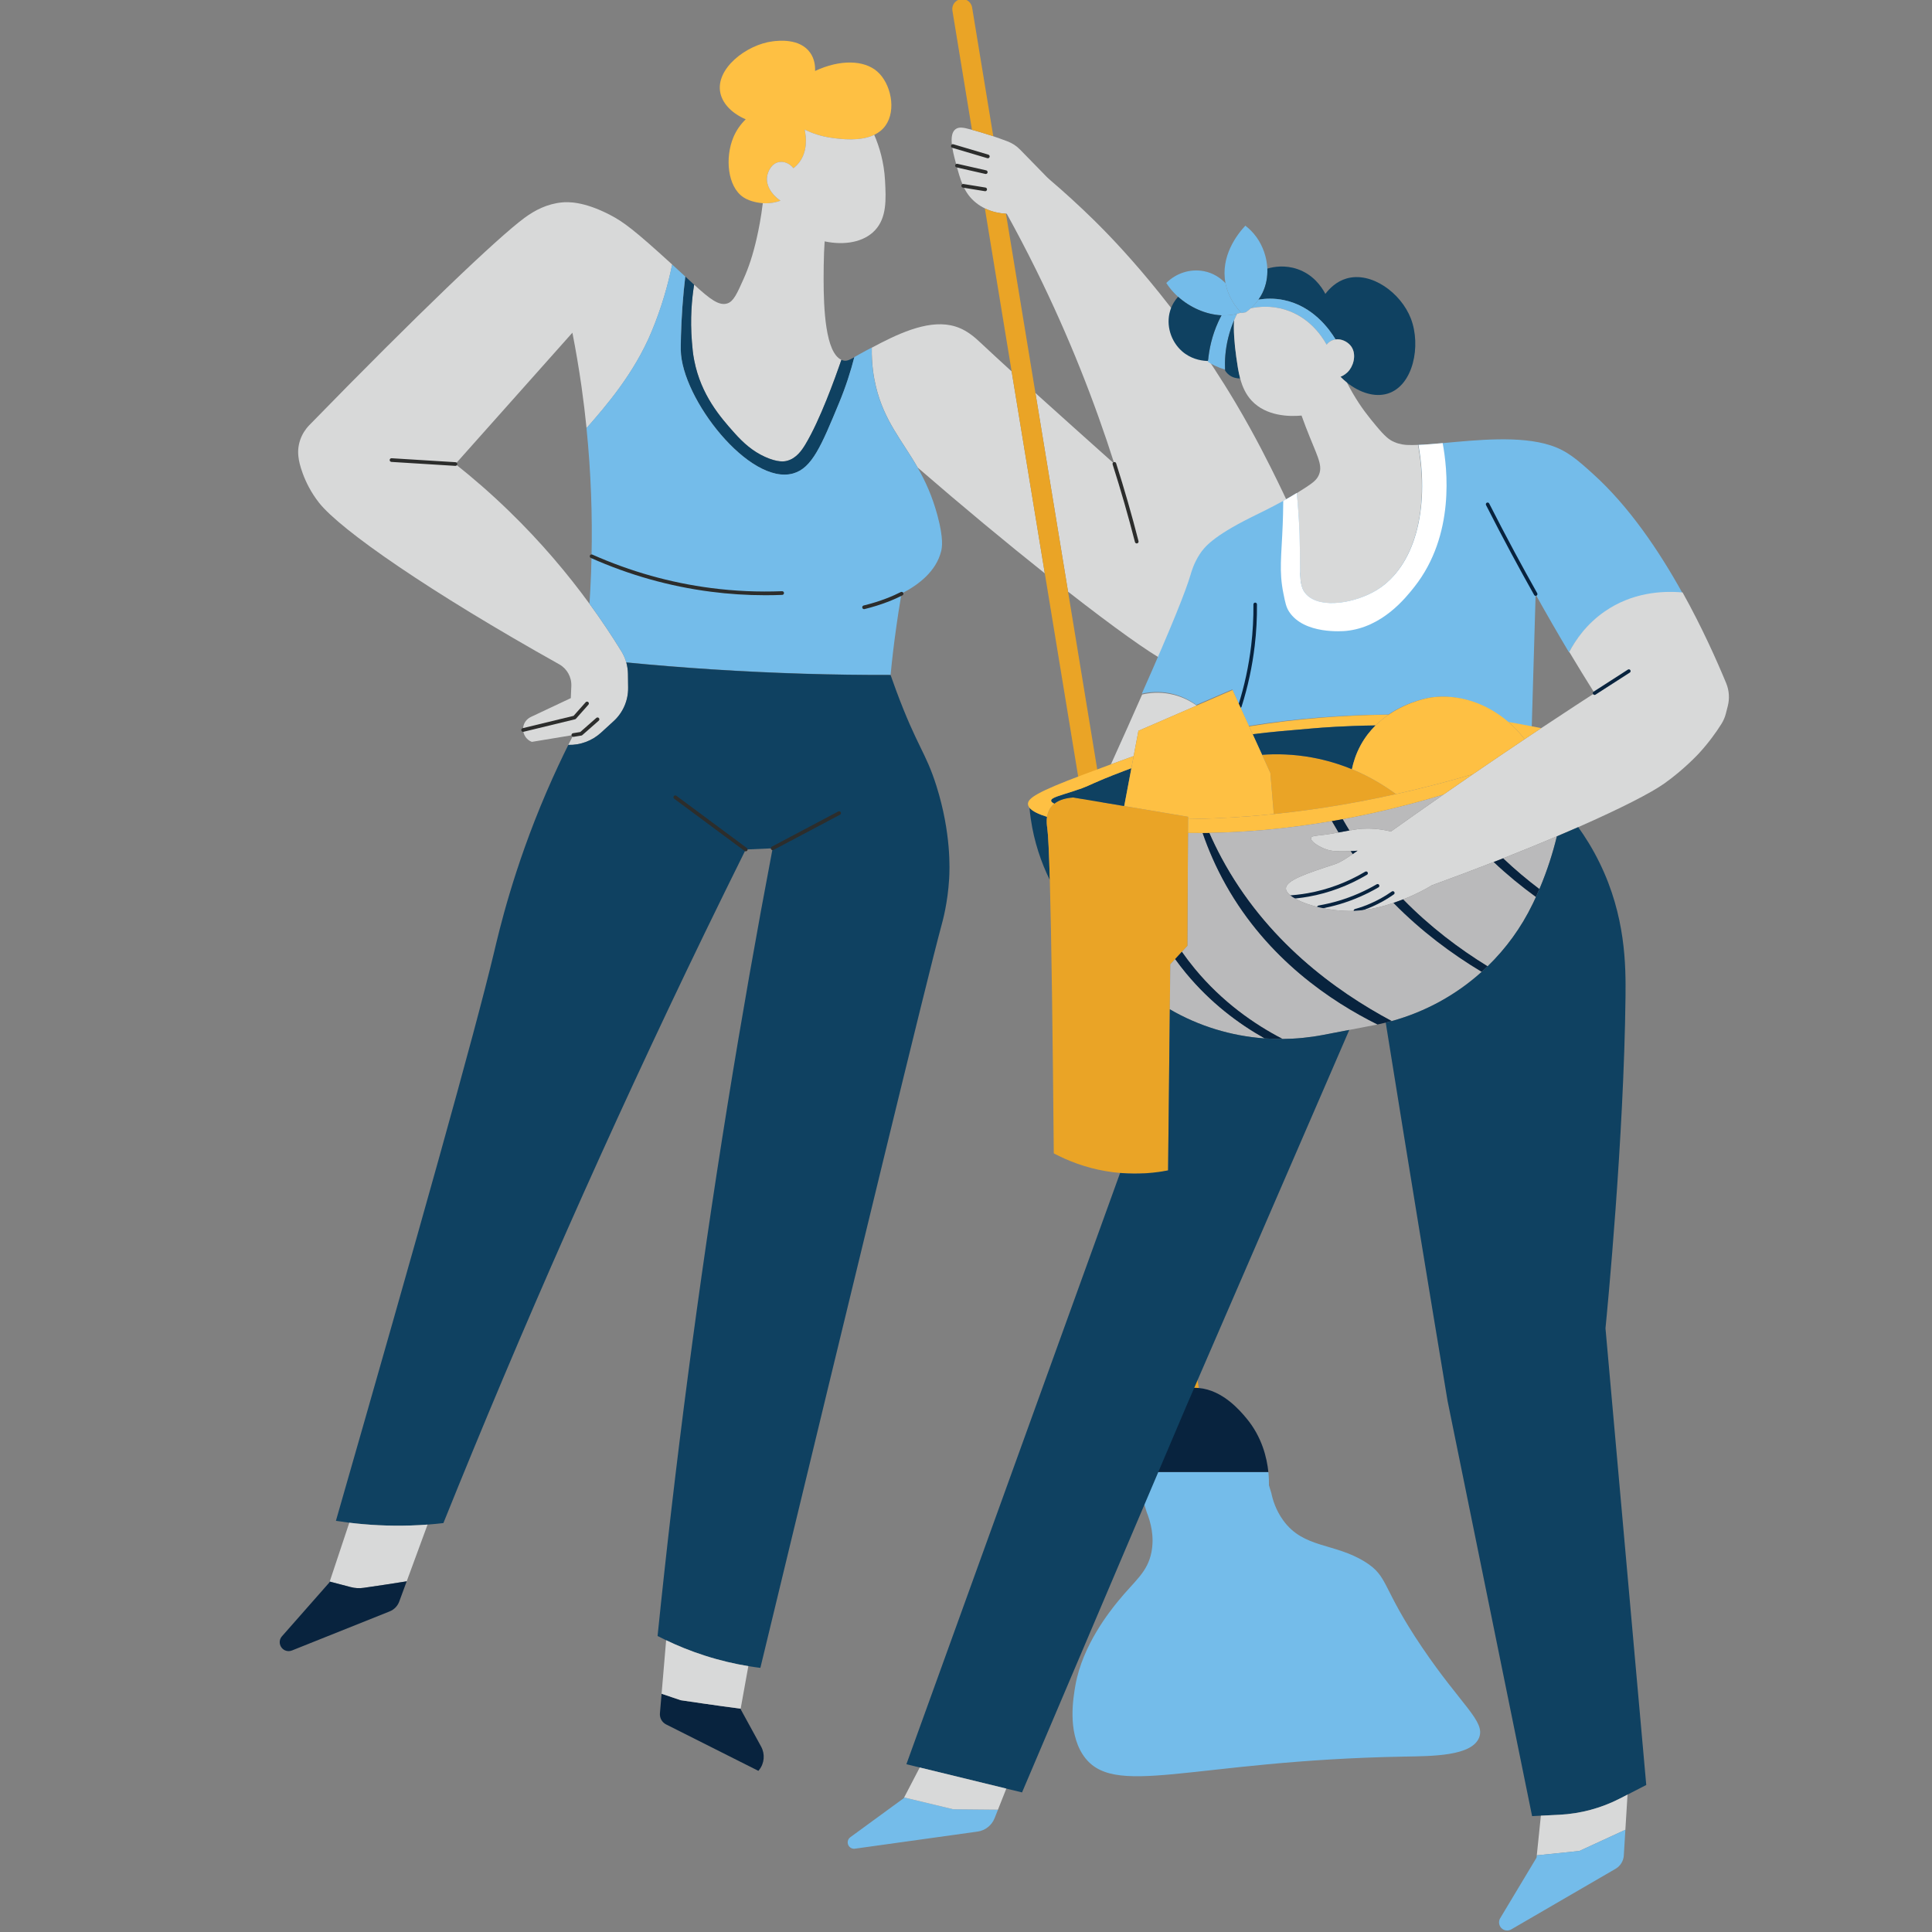 <?xml version="1.0" encoding="UTF-8" standalone="no"?>
<!DOCTYPE svg PUBLIC "-//W3C//DTD SVG 1.1//EN" "http://www.w3.org/Graphics/SVG/1.1/DTD/svg11.dtd">
<svg width="100%" height="100%" viewBox="0 0 500 500" version="1.1" xmlns="http://www.w3.org/2000/svg" xmlns:xlink="http://www.w3.org/1999/xlink" xml:space="preserve" xmlns:serif="http://www.serif.com/" style="fill-rule:evenodd;clip-rule:evenodd;stroke-linejoin:round;stroke-miterlimit:2;">
    <rect x="0" y="0" width="500" height="500" fill="#808080" stroke="none"/>
    <g transform="matrix(-0.534,0,0,0.534,939.395,-546.367)">
        <path d="M1397.76,1080.98C1400.09,1083.25 1402.2,1086.08 1403.7,1089.61C1407.91,1099.59 1406.59,1113.64 1398.9,1118.76C1395.5,1121.03 1390.9,1121.53 1389.48,1121.63C1389.31,1121.63 1389.19,1121.64 1389.12,1121.64C1385.69,1121.81 1382.84,1121.12 1380.91,1120.45C1385.58,1117.21 1388.07,1112.65 1387.39,1108.6C1387.02,1106.37 1385.38,1102.38 1381.64,1101.7C1379.15,1101.25 1376.46,1102.39 1374.64,1104.66C1373.67,1103.92 1372.72,1103.01 1371.85,1101.89C1367.66,1096.43 1368.41,1089.52 1369.18,1085.99C1365.74,1087.66 1361.28,1089.28 1355.94,1089.99C1351.56,1090.58 1342.31,1091.8 1335.46,1088.51C1333.36,1087.5 1331.48,1086.07 1330.04,1084.06C1324.59,1076.45 1327.44,1063.52 1334.07,1057.77C1340.42,1052.26 1351.96,1051.86 1364.14,1057.55C1364.04,1054.81 1364.51,1051.6 1366.49,1048.76C1371.51,1041.57 1382.05,1042.87 1384.71,1043.2C1397.34,1044.75 1412.66,1056.49 1410.03,1068.32C1408.84,1073.64 1404.18,1078.23 1397.76,1080.98Z" style="fill:rgb(254,192,67);fill-rule:nonzero;"/>
        <path d="M1423.84,1188.79C1423.57,1192.09 1423.37,1194.58 1422.68,1197.99C1419.36,1214.65 1410.12,1225.27 1403.32,1232.9C1398.78,1237.97 1394.35,1241.88 1388.36,1244.59C1382.12,1247.4 1378.94,1246.8 1377.8,1246.5C1373.2,1245.34 1370.5,1241.31 1368.79,1238.46C1361.77,1226.77 1354.55,1206.73 1351.38,1197.55C1359.12,1194.03 1360.01,1172.86 1360.01,1158.4L1360.01,1158.38C1360.01,1155.94 1359.98,1153.71 1359.96,1151.77C1359.91,1147.34 1359.73,1143.44 1359.51,1140.22L1359.51,1140.14C1349.81,1142.17 1340.63,1140.53 1335.22,1134.88C1329.29,1128.68 1329.77,1119.62 1330.24,1110.71C1330.71,1101.61 1333.07,1094.06 1335.47,1088.51C1342.3,1091.79 1351.57,1090.59 1355.94,1089.99C1361.29,1089.28 1365.74,1087.66 1369.19,1085.98C1368.42,1089.52 1367.67,1096.44 1371.86,1101.9C1372.71,1103 1373.66,1103.92 1374.64,1104.66C1376.46,1102.38 1379.14,1101.24 1381.64,1101.7C1385.37,1102.38 1387.02,1106.37 1387.38,1108.6C1388.07,1112.65 1385.58,1117.21 1380.92,1120.44C1382.84,1121.13 1385.69,1121.81 1389.11,1121.65C1389.19,1121.65 1389.31,1121.63 1389.48,1121.63C1390.32,1128.52 1391.44,1134.31 1392.48,1138.82C1394.27,1146.62 1396.23,1152.6 1398.81,1158.38C1402.01,1165.57 1403.67,1169.19 1406.58,1170.18C1410.65,1171.57 1415.08,1168.12 1422.76,1161.13C1423.89,1168.08 1424.74,1177.57 1423.84,1188.79Z" style="fill:rgb(216,217,217);fill-rule:nonzero;"/>
        <path d="M1429.21,1192.81C1428.84,1216.4 1395.89,1258.59 1374.73,1252.65C1365.57,1250.08 1361.05,1239.17 1352.49,1218.51C1349.17,1210.51 1346.79,1202.97 1345.07,1196.26C1347.89,1197.83 1349.09,1198.32 1350.76,1197.79C1350.98,1197.72 1351.18,1197.64 1351.39,1197.55C1354.54,1206.73 1361.77,1226.76 1368.79,1238.45C1370.5,1241.31 1373.2,1245.34 1377.8,1246.51C1378.94,1246.81 1382.13,1247.41 1388.36,1244.6C1394.35,1241.88 1398.78,1237.97 1403.32,1232.89C1410.12,1225.27 1419.37,1214.65 1422.69,1197.99C1423.37,1194.59 1423.57,1192.08 1423.84,1188.78C1424.75,1177.57 1423.88,1168.09 1422.77,1161.13C1424.08,1159.93 1425.48,1158.63 1427,1157.23L1427.02,1157.2C1427.51,1161.26 1428.03,1166.31 1428.44,1172.09C1429.19,1182.69 1429.23,1191.08 1429.21,1192.81Z" style="fill:rgb(15,65,97);fill-rule:nonzero;"/>
        <path d="M1614.3,1246.13C1614.3,1246.13 1612.57,1256.65 1604.52,1266.84C1594.07,1280.07 1550.75,1310.1 1488.16,1345.1C1484.36,1347.23 1482.08,1351.33 1482.28,1355.68L1482.53,1361.5L1501.9,1370.63C1502.4,1370.87 1502.89,1371.18 1503.33,1371.55C1505.06,1373.02 1505.78,1375.02 1505.64,1376.94C1505.48,1379.43 1503.92,1381.78 1501.41,1382.7L1481.31,1379.38C1482.05,1380.81 1482.85,1382.41 1483.74,1384.17C1477.87,1384.31 1472.17,1382.18 1467.83,1378.2L1461.73,1372.62C1457.21,1368.47 1454.67,1362.59 1454.75,1356.46L1454.83,1349.81C1454.86,1347.9 1455.13,1346.03 1455.63,1344.22L1455.63,1344.21C1456.16,1342.34 1456.96,1340.53 1457.99,1338.85C1462.53,1331.49 1467.66,1323.75 1473.45,1315.81C1484.07,1301.23 1496.93,1285.93 1512.45,1270.87C1521.23,1262.34 1529.98,1254.77 1538.45,1248.05C1519.55,1226.84 1500.66,1205.61 1481.76,1184.4C1480.11,1192.8 1478.63,1201.49 1477.35,1210.45C1476.38,1217.29 1475.57,1224.03 1474.9,1230.67C1465.45,1219.91 1451.79,1204.12 1443.4,1183.98C1438.44,1172.07 1435.34,1160.95 1433.39,1151.37C1451.95,1134.43 1457.05,1130.68 1463.54,1127.3C1476.37,1120.64 1484.03,1120.99 1486.84,1121.26C1493.97,1121.95 1499.9,1125.01 1504.97,1128.74C1518.07,1138.38 1557.21,1175.81 1609.28,1229.22C1613.18,1233.23 1615.2,1238.78 1614.55,1244.34C1614.48,1244.93 1614.4,1245.53 1614.3,1246.13Z" style="fill:rgb(216,217,217);fill-rule:nonzero;"/>
        <path d="M1334.65,1210.45C1330.61,1227.27 1322.01,1236.5 1314.4,1249.79C1292.46,1268.79 1271.28,1286.33 1252.81,1301.03L1268.88,1203.17C1274.31,1198.22 1279.18,1193.73 1283.43,1189.74C1286.83,1186.55 1291.34,1182.26 1298.4,1180.82C1310.49,1178.35 1324.81,1185.34 1336.64,1191.65C1336.79,1199.67 1335.72,1206.01 1334.65,1210.45Z" style="fill:rgb(216,217,217);fill-rule:nonzero;"/>
        <path d="M1296.09,1101.5C1293.69,1110.58 1292.07,1116.71 1286.12,1121.46C1284.74,1122.56 1283.31,1123.45 1281.86,1124.15C1278.22,1125.93 1274.47,1126.6 1271.25,1126.75C1266.4,1135.53 1261.63,1144.62 1256.97,1154.06C1240.99,1186.41 1228.64,1217.98 1219.09,1247.96C1233.5,1235.07 1246.31,1223.61 1257.35,1213.64L1241.54,1309.91C1219.31,1327.26 1202.23,1339.46 1194.44,1343.57C1184.38,1348.87 1176.58,1348.32 1174.88,1348.17C1165.95,1347.37 1159.71,1342.61 1154.54,1338.57C1140.5,1327.59 1134.25,1312.99 1129.6,1302.14L1129.54,1301.99C1126.34,1294.49 1126.46,1286 1129.74,1278.53C1132.72,1271.72 1136.12,1264.34 1139.96,1256.49C1143.56,1249.14 1150.5,1235.01 1160.29,1218.51C1189,1170.12 1219.81,1138.93 1228.57,1130.27C1235.96,1123 1243.34,1116.27 1250.65,1110.04C1251.03,1109.72 1251.38,1109.39 1251.74,1109.03L1264.76,1095.69C1266.47,1093.94 1268.54,1092.56 1270.83,1091.69C1273.28,1090.75 1275.61,1089.94 1277.78,1089.19C1281.71,1087.88 1285.17,1086.86 1288.11,1086.07C1288.48,1085.97 1288.83,1085.87 1289.19,1085.78C1292,1085.04 1294.39,1084.49 1296.09,1085.78C1299.57,1088.41 1297.39,1096.59 1296.09,1101.5Z" style="fill:rgb(216,217,217);fill-rule:nonzero;"/>
        <path d="M1208.25,1286.53L1208.03,1286.5C1207.55,1286.38 1207.26,1285.89 1207.39,1285.41C1210.63,1272.76 1214.29,1260.07 1218.24,1247.69C1218.39,1247.22 1218.89,1246.96 1219.36,1247.11C1219.83,1247.26 1220.09,1247.76 1219.94,1248.23C1216,1260.58 1212.36,1273.24 1209.12,1285.86C1209.01,1286.26 1208.65,1286.53 1208.25,1286.53Z" style="fill:rgb(44,45,44);fill-rule:nonzero;"/>
        <g transform="matrix(-1.736,0,0,1.736,1623.6,1022.7)">
            <path d="M110.414,74.892L109.547,74.102C108.424,79.62 106.638,86.024 103.782,92.883C98.95,104.482 91.083,113.575 85.641,119.772C86.914,132.333 87.299,144.289 87.052,155.53C86.99,158.727 86.875,161.865 86.705,164.943L86.689,165.24C86.631,166.438 86.556,167.625 86.476,168.805C89.81,173.378 92.765,177.835 95.379,182.074C95.973,183.042 96.433,184.084 96.739,185.161L96.739,185.167C112.426,186.699 128.932,187.793 146.198,188.323C154.479,188.576 162.582,188.68 170.495,188.663L170.536,188.663C170.951,184.365 171.468,179.966 172.106,175.461L172.235,174.559C172.379,173.487 172.546,172.399 172.713,171.31C172.989,169.508 173.271,167.734 173.577,165.978C178.385,163.53 183.235,159.763 184.64,154.189C184.887,153.21 185.389,150.75 183.643,144.248C182.163,138.708 180.188,134.475 178.074,130.784C173.692,123.13 168.739,117.814 166.412,108.127C165.796,105.57 165.18,101.919 165.266,97.3C164.696,97.6 164.143,97.893 163.596,98.187C162.22,98.924 161.206,99.512 160.411,99.955C159.421,103.819 158.05,108.162 156.138,112.769C151.208,124.667 148.605,130.951 143.33,132.431C131.143,135.852 112.167,111.554 111.954,97.968C111.943,96.972 111.966,92.14 112.398,86.035C112.634,82.707 112.933,79.798 113.215,77.46C112.231,76.553 111.298,75.698 110.414,74.892Z" style="fill:rgb(116,188,234);fill-rule:nonzero;"/>
        </g>
        <path d="M1340.4,1318.37L1340.19,1318.35C1331.74,1316.28 1325.53,1313.59 1321.8,1311.69C1321.36,1311.47 1321.19,1310.93 1321.41,1310.49C1321.63,1310.05 1322.17,1309.88 1322.61,1310.1C1326.25,1311.96 1332.33,1314.59 1340.61,1316.61C1341.09,1316.73 1341.38,1317.21 1341.27,1317.69C1341.17,1318.1 1340.8,1318.37 1340.4,1318.37Z" style="fill:rgb(44,45,44);fill-rule:nonzero;"/>
        <path d="M1388.23,1311.63C1385.51,1311.63 1382.79,1311.58 1380.06,1311.47C1379.57,1311.45 1379.19,1311.03 1379.21,1310.54C1379.22,1310.05 1379.63,1309.68 1380.13,1309.68C1391.65,1310.14 1403.21,1309.62 1414.51,1308.15C1434.24,1305.61 1453.61,1300.16 1472.09,1291.94C1472.54,1291.74 1473.07,1291.94 1473.27,1292.39C1473.47,1292.84 1473.26,1293.37 1472.81,1293.57C1454.18,1301.86 1434.64,1307.36 1414.74,1309.92C1406.02,1311.06 1397.13,1311.63 1388.23,1311.63Z" style="fill:rgb(44,45,44);fill-rule:nonzero;"/>
        <path d="M1596.37,1760.22C1594.28,1760.55 1592.1,1760.85 1589.88,1761.13C1580.87,1762.23 1570.86,1762.82 1560.02,1762.47C1557.25,1762.38 1554.57,1762.23 1551.95,1762.04L1551.94,1762.04C1549.31,1761.84 1546.76,1761.6 1544.28,1761.31C1506.43,1667.32 1464.39,1571.92 1417.7,1475.52C1411.08,1461.89 1404.43,1448.33 1397.75,1434.86L1384.71,1434.29C1392.43,1474.81 1399.74,1516.24 1406.57,1558.58C1420.9,1647.42 1432.03,1733.37 1440.48,1816.04C1439.14,1816.73 1437.76,1817.42 1436.33,1818.09C1430.79,1820.75 1424.52,1823.33 1417.51,1825.57C1410.03,1827.98 1402.95,1829.58 1396.49,1830.64C1394.48,1830.97 1392.53,1831.25 1390.66,1831.48C1343.55,1636.32 1309.58,1496.29 1303,1472.07C1302.24,1469.3 1299.86,1460.71 1299.17,1449.05C1298.9,1444.61 1298.12,1426.99 1305.3,1404.17C1310.56,1387.46 1314.61,1385.36 1324.87,1357.76C1325.84,1355.13 1326.72,1352.67 1327.5,1350.45L1327.5,1350.44L1327.56,1350.29C1341.3,1350.32 1355.37,1350.14 1369.75,1349.7C1399.73,1348.78 1428.39,1346.88 1455.63,1344.22C1455.13,1346.03 1454.86,1347.9 1454.83,1349.81L1454.75,1356.46C1454.67,1362.59 1457.21,1368.47 1461.73,1372.62L1467.83,1378.2C1472.17,1382.18 1477.87,1384.31 1483.74,1384.17C1486.72,1390.17 1490.46,1398.03 1494.42,1407.24C1510.39,1444.43 1517.26,1474.35 1519.74,1484.73C1529.28,1524.68 1556.46,1621.2 1596.37,1760.22Z" style="fill:rgb(15,65,97);fill-rule:nonzero;"/>
        <path d="M1280.41,1099.86C1280.03,1099.86 1279.67,1099.61 1279.56,1099.22C1279.42,1098.75 1279.69,1098.25 1280.16,1098.11L1297.14,1093.07C1297.61,1092.93 1298.1,1093.2 1298.24,1093.68C1298.38,1094.15 1298.12,1094.64 1297.64,1094.79L1280.67,1099.82L1280.41,1099.86Z" style="fill:rgb(44,45,44);fill-rule:nonzero;"/>
        <path d="M1281.42,1107.48C1281.01,1107.48 1280.65,1107.2 1280.55,1106.79C1280.44,1106.3 1280.74,1105.83 1281.22,1105.72L1295.18,1102.55C1295.66,1102.45 1296.14,1102.75 1296.25,1103.23C1296.35,1103.71 1296.05,1104.18 1295.57,1104.29L1281.62,1107.46L1281.42,1107.48Z" style="fill:rgb(44,45,44);fill-rule:nonzero;"/>
        <path d="M1281.71,1115.83C1281.28,1115.83 1280.9,1115.51 1280.83,1115.08C1280.75,1114.59 1281.08,1114.13 1281.57,1114.05L1292.21,1112.33C1292.69,1112.24 1293.16,1112.58 1293.23,1113.06C1293.31,1113.55 1292.98,1114.01 1292.5,1114.09L1281.85,1115.81L1281.71,1115.83Z" style="fill:rgb(44,45,44);fill-rule:nonzero;"/>
        <path d="M1505.64,1377.83L1505.43,1377.81L1480.5,1371.76C1480.32,1371.72 1480.16,1371.63 1480.04,1371.49L1474,1364.68C1473.67,1364.31 1473.7,1363.75 1474.07,1363.42C1474.44,1363.09 1475,1363.13 1475.33,1363.5L1481.19,1370.09L1505.85,1376.07C1506.33,1376.19 1506.63,1376.67 1506.51,1377.15C1506.41,1377.56 1506.04,1377.83 1505.64,1377.83Z" style="fill:rgb(44,45,44);fill-rule:nonzero;"/>
        <path d="M1481.31,1380.28L1481.16,1380.26L1477.4,1379.64C1477.24,1379.61 1477.08,1379.54 1476.96,1379.43L1468.99,1372.43C1468.62,1372.11 1468.59,1371.54 1468.91,1371.17C1469.24,1370.8 1469.8,1370.77 1470.17,1371.09L1477.94,1377.92L1481.46,1378.5C1481.94,1378.58 1482.27,1379.04 1482.19,1379.53C1482.12,1379.96 1481.74,1380.28 1481.31,1380.28Z" style="fill:rgb(44,45,44);fill-rule:nonzero;"/>
        <path d="M1397.75,1435.76C1397.47,1435.76 1397.21,1435.63 1397.03,1435.4C1396.74,1435 1396.82,1434.44 1397.22,1434.15L1431.36,1408.83C1431.76,1408.53 1432.32,1408.62 1432.61,1409.01C1432.9,1409.41 1432.82,1409.97 1432.42,1410.26L1398.28,1435.58C1398.12,1435.7 1397.93,1435.76 1397.75,1435.76Z" style="fill:rgb(44,45,44);fill-rule:nonzero;"/>
        <path d="M1384.71,1435.18C1384.57,1435.18 1384.42,1435.15 1384.29,1435.08L1352.07,1418.01C1351.63,1417.78 1351.47,1417.24 1351.7,1416.8C1351.93,1416.37 1352.47,1416.2 1352.9,1416.43L1385.13,1433.5C1385.56,1433.73 1385.73,1434.27 1385.5,1434.71C1385.34,1435.01 1385.03,1435.18 1384.71,1435.18Z" style="fill:rgb(44,45,44);fill-rule:nonzero;"/>
        <path d="M1599.38,1789.66L1589.29,1792.31C1587.19,1792.88 1584.99,1793 1582.84,1792.68C1577.93,1791.98 1568.58,1790.6 1562.06,1789.53L1551.95,1762.04C1554.57,1762.23 1557.25,1762.38 1560.02,1762.47C1570.86,1762.82 1580.87,1762.23 1589.88,1761.13L1599.38,1789.66Z" style="fill:rgb(216,217,217);fill-rule:nonzero;"/>
        <path d="M1619.81,1823.33C1619.64,1823.35 1619.47,1823.36 1619.28,1823.36C1618.74,1823.36 1618.19,1823.25 1617.67,1823.05L1570.32,1804.11C1568.16,1803.25 1566.46,1801.5 1565.67,1799.31L1562.06,1789.53C1568.58,1790.6 1577.93,1791.98 1582.84,1792.68C1584.99,1793 1587.19,1792.88 1589.29,1792.31L1599.38,1789.66L1599.54,1790.09L1622.52,1816.18C1624.82,1818.78 1623.25,1822.89 1619.81,1823.33Z" style="fill:rgb(8,35,62);fill-rule:nonzero;"/>
        <path d="M1436.32,1858.9L1391.61,1881.39L1391.28,1880.97C1388.69,1877.74 1388.31,1873.28 1390.29,1869.64L1400.24,1851.47L1400.21,1851.25C1409.95,1850.05 1429.3,1847.15 1429.3,1847.15L1438.53,1844.02L1439.34,1853.49C1439.53,1855.75 1438.34,1857.89 1436.32,1858.9Z" style="fill:rgb(8,35,62);fill-rule:nonzero;"/>
        <path d="M1438.53,1844.02L1429.3,1847.15C1429.3,1847.15 1409.95,1850.05 1400.21,1851.25L1396.49,1830.64C1402.95,1829.58 1410.03,1827.98 1417.51,1825.57C1424.52,1823.33 1430.79,1820.75 1436.33,1818.09L1438.53,1844.02Z" style="fill:rgb(216,217,217);fill-rule:nonzero;"/>
        <path d="M1281.86,1124.15L1268.88,1203.17L1252.81,1301.03L1187.75,1697.22C1184.43,1696.05 1181.76,1695.83 1181.59,1695.82C1180.42,1695.74 1179.27,1695.75 1178.17,1695.85L1241.54,1309.91L1257.35,1213.64L1271.63,1126.73C1274.76,1126.54 1278.36,1125.87 1281.86,1124.15Z" style="fill:rgb(234,164,38);fill-rule:nonzero;"/>
        <path d="M1297.59,1028.33L1288.11,1086.07C1285.17,1086.86 1281.71,1087.88 1277.78,1089.19L1288.04,1026.77C1288.43,1024.38 1290.48,1022.7 1292.81,1022.7C1293.03,1022.7 1293.26,1022.72 1293.48,1022.75C1296.17,1023.13 1298.03,1025.65 1297.59,1028.33Z" style="fill:rgb(234,164,38);fill-rule:nonzero;"/>
        <path d="M1234.52,1873.33C1220.23,1895.65 1182.71,1876.33 1078.59,1874.48C1064.8,1874.24 1045.9,1874.23 1042.33,1865.28C1039.18,1857.38 1050.84,1849.8 1069.96,1821.54C1089.85,1792.14 1086.03,1787.32 1097.58,1780.12C1112.56,1770.77 1127.31,1773.71 1137.28,1759.98C1140.89,1754.99 1142.37,1749.92 1143.03,1746.74L1144.18,1743C1144.16,1741.53 1144.18,1739.29 1144.46,1736.58L1206.42,1736.58C1206.27,1741.57 1205.66,1746.82 1204.6,1752.21L1203.45,1755.95C1201.51,1760.79 1199.61,1767.79 1201.15,1775.51C1203.11,1785.28 1209.15,1789.15 1217.26,1799.1C1221.01,1803.72 1234.52,1820.28 1237.98,1839.96C1239.02,1845.94 1241.83,1861.93 1234.52,1873.33Z" style="fill:rgb(116,188,234);fill-rule:nonzero;"/>
        <path d="M1206.42,1736.58L1144.46,1736.58C1145.17,1729.65 1147.56,1719.52 1155.12,1710.49C1158.04,1706.98 1166.51,1696.86 1178.17,1695.85C1179.27,1695.75 1180.42,1695.74 1181.59,1695.82C1181.76,1695.83 1184.43,1696.05 1187.75,1697.22C1189.45,1697.81 1191.3,1698.66 1193.09,1699.84C1202.49,1706.08 1206.97,1719.87 1206.42,1736.58Z" style="fill:rgb(8,35,62);fill-rule:nonzero;"/>
        <path d="M1538.45,1248.94C1537.98,1248.94 1537.59,1248.58 1537.56,1248.1C1537.53,1247.61 1537.9,1247.19 1538.39,1247.16L1569.36,1245.24C1569.85,1245.2 1570.28,1245.58 1570.31,1246.07C1570.34,1246.56 1569.96,1246.99 1569.47,1247.02L1538.5,1248.94L1538.45,1248.94Z" style="fill:rgb(44,45,44);fill-rule:nonzero;"/>
    </g>
    <g transform="matrix(0.491,0,0,0.491,-14.426,13.091)">
        <path d="M694.786,127.776C694.341,128.679 693.684,129.886 692.711,131.257C691.727,132.664 690.414,134.247 688.667,135.806L688.655,135.818C687.858,136.533 686.979,137.248 685.994,137.939L683.743,138.326L683.556,138.127L683.544,138.127C680.977,135.431 676.827,130.226 675.35,122.7L675.338,122.653L675.338,122.641C672.548,108.351 681.539,96.816 685.783,92.291C687.624,93.709 689.804,95.714 691.762,98.469C694.95,102.958 697.107,108.82 697.377,114.916C697.564,119.218 696.802,123.638 694.786,127.776Z" style="fill:rgb(116,188,234);fill-rule:nonzero;"/>
        <path d="M683.544,138.127C682.934,138.326 682.243,138.538 681.458,138.737L681.445,138.737C681.211,138.795 680.965,138.854 680.719,138.913C678.257,139.463 675.736,139.651 673.228,139.534C664.799,139.135 656.44,135.243 650.321,129.745C649.547,129.054 648.797,128.327 648.094,127.577C646.945,126.357 645.527,124.681 644.108,122.489C649.29,117.319 656.664,114.916 663.814,116.252C668.949,117.213 672.7,119.875 675.338,122.641L675.338,122.653L675.35,122.7C676.827,130.226 680.977,135.431 683.544,138.127Z" style="fill:rgb(116,188,234);fill-rule:nonzero;"/>
        <path d="M681.445,138.737C680.918,139.78 680.378,140.917 679.863,142.148L679.863,142.16C678.714,144.821 677.624,147.892 676.768,151.362C675.162,157.833 674.893,163.601 675.092,168.114C674.986,168.091 674.869,168.056 674.751,168.021L674.74,168.021C673.192,167.563 671.504,166.942 669.734,166.098C668.363,165.453 667.144,164.761 666.077,164.07C666.088,163.917 666.1,163.765 666.124,163.612C666.651,157.646 668.093,150.448 671.54,142.922C672.079,141.738 672.642,140.612 673.228,139.534C675.736,139.651 678.257,139.463 680.719,138.913C680.965,138.854 681.211,138.795 681.445,138.737Z" style="fill:rgb(116,188,234);fill-rule:nonzero;"/>
        <path d="M683.063,172.827C681.41,172.838 679.195,172.487 677.202,170.951C676.264,170.224 675.584,169.392 675.104,168.63C675.092,168.454 675.092,168.29 675.092,168.114C674.893,163.601 675.162,157.833 676.768,151.362C677.624,147.892 678.714,144.821 679.863,142.16C679.488,147.025 679.98,154.27 681.012,161.573C681.563,165.43 682.09,169.239 683.063,172.827Z" style="fill:rgb(15,65,97);fill-rule:nonzero;"/>
        <path d="M673.228,139.534C672.642,140.612 672.079,141.738 671.54,142.922C668.093,150.448 666.651,157.646 666.124,163.612C665.877,163.612 665.62,163.601 665.35,163.589L665.338,163.589C661.985,163.401 656.851,162.393 652.384,158.455C646.5,153.25 643.862,144.739 646.136,137.154C647.097,133.954 648.75,131.503 650.321,129.745C656.44,135.243 664.799,139.135 673.228,139.534Z" style="fill:rgb(15,65,97);fill-rule:nonzero;"/>
        <path d="M760.727,180.822C754.033,182.85 746.144,180.399 739.345,175.007C738.172,174.069 737.023,173.038 735.921,171.936C737.504,171.291 739.263,170.201 740.658,168.36C743.284,164.878 744.339,159.052 741.091,155.325C739.368,153.355 736.332,151.831 733.342,152.229C729.955,146.603 721.198,134.587 706.017,131.492C700.94,130.449 696.357,130.671 692.711,131.257C693.684,129.886 694.341,128.679 694.786,127.776C696.802,123.638 697.564,119.218 697.377,114.916C700.94,113.873 706.79,112.946 713.25,115.174C721.362,117.964 725.805,124.118 727.962,128.245C730.212,125.291 733.823,121.691 739.04,120.156C752.158,116.275 767.808,127.682 773.036,141.257C778.51,155.477 774.337,176.707 760.727,180.822Z" style="fill:rgb(15,65,97);fill-rule:nonzero;"/>
        <path d="M660.122,345.223L629.431,358.517L626.911,371.846C623.16,373.182 619.197,374.636 614.93,376.207C621.237,362.28 626.7,350.076 631.389,339.397C635.328,338.494 640.287,338.037 645.843,339.08C652.021,340.229 656.792,342.832 660.122,345.223Z" style="fill:rgb(216,217,217);fill-rule:nonzero;"/>
        <path d="M733.342,152.229C732.639,152.323 731.947,152.522 731.279,152.839C730.119,153.378 729.263,154.176 728.63,154.973C725.629,149.604 718.923,140.308 706.802,136.568C699.334,134.27 692.699,134.974 688.667,135.806C690.414,134.247 691.727,132.664 692.711,131.257C696.357,130.671 700.94,130.449 706.017,131.492C721.198,134.587 729.955,146.603 733.342,152.229Z" style="fill:rgb(116,188,234);fill-rule:nonzero;"/>
        <path d="M755.252,284.276C744.057,291.251 725.746,294.592 718.138,287.007C712.746,281.65 715.571,273.655 713.835,246.375C713.531,241.476 713.144,237.08 712.757,233.352C714.434,232.332 716.157,231.23 717.939,230.058C721.479,227.713 723.601,226.154 724.679,223.317C726.672,218.088 723.354,213.247 717.646,198.406C716.778,196.144 716.028,194.092 715.407,192.38C708.607,192.99 696.814,192.65 689.218,184.631C686.029,181.255 684.224,177.211 683.063,172.827C682.09,169.239 681.563,165.43 681.012,161.573C679.98,154.27 679.488,147.025 679.863,142.16L679.863,142.148C680.378,140.917 680.918,139.78 681.445,138.737L681.458,138.737C682.243,138.538 682.934,138.326 683.544,138.127L683.556,138.127L683.743,138.326L685.994,137.939C686.979,137.248 687.858,136.533 688.655,135.818L688.667,135.806C692.699,134.974 699.334,134.27 706.802,136.568C718.923,140.308 725.629,149.604 728.63,154.973C729.263,154.176 730.119,153.378 731.279,152.839C731.947,152.522 732.639,152.323 733.342,152.229C736.332,151.831 739.368,153.355 741.091,155.325C744.339,159.052 743.284,164.878 740.658,168.36C739.263,170.201 737.504,171.291 735.921,171.936C737.023,173.038 738.172,174.069 739.345,175.007C740.165,176.601 741.173,178.477 742.357,180.529C746.871,188.289 750.833,193.107 754.667,197.726C759.367,203.376 761.478,205.111 764.244,206.319C767.327,207.655 770.059,207.831 771.477,207.878C773.083,207.937 774.876,207.913 776.823,207.831C782.954,242.074 774.958,272.002 755.252,284.276Z" style="fill:rgb(216,217,217);fill-rule:nonzero;"/>
        <path d="M916.237,286.039C905.032,285.017 889.457,286.107 875.18,295.929C865.368,302.65 859.618,311.136 856.392,317.206C850.473,307.267 844.592,297.085 838.787,286.662L836.747,356.401C832.833,355.625 828.696,354.811 824.222,354.032C812.709,344.02 797.973,339.052 783.608,340.967C782.881,341.058 771.892,342.703 761.146,349.98C737.761,350.151 713.4,351.831 687.578,355.948L682.725,345.248L682.725,345.229L678.89,336.732L659.918,344.879C656.606,342.482 651.84,339.857 645.67,338.682C640.117,337.64 635.155,338.072 631.217,338.956C647.178,303.049 654.526,284.479 656.994,276.001C657.428,274.548 658.616,270.262 661.708,265.479C664.218,261.608 668.86,256.027 688.434,246.203C693.215,243.812 698.986,241.106 705.767,237.342C708.027,236.081 710.418,234.708 712.903,233.167C713.283,236.898 713.643,241.3 713.945,246.187C715.597,273.475 712.738,281.467 718.11,286.835C725.696,294.449 744.019,291.166 755.248,284.226C774.979,271.996 783.069,242.108 777.038,207.832C780.787,207.694 785.096,207.316 789.797,206.901C807.574,205.296 830.557,202.811 846.728,208.1C855.428,210.942 860.654,215.565 869.135,223.218C888.104,240.339 903.959,263.847 916.237,286.039Z" style="fill:rgb(116,188,234);fill-rule:nonzero;"/>
        <path d="M940.06,345.546L939.046,349.494C938.555,351.431 937.75,353.263 936.692,354.947C933.936,359.327 930.063,364.75 924.848,370.441C924.848,370.441 917.086,378.888 906.672,386.263C899.641,391.254 883.848,399.358 861.233,409.311C857.657,410.89 853.903,412.499 849.97,414.167C841.329,417.832 831.869,421.706 821.708,425.713C820.054,426.369 818.371,427.024 816.688,427.695C806.452,431.672 795.546,435.799 784.03,439.986L784.015,439.986C783.717,440.194 783.404,440.373 783.077,440.567C781.587,441.461 776.06,444.649 769.013,447.346L768.879,447.405C767.568,447.896 765.854,448.552 763.858,449.238C758.748,450.981 751.671,452.977 743.805,453.379L743.775,453.379C743.329,453.409 742.881,453.439 742.434,453.454C736.43,453.618 730.113,452.858 724.512,451.532C718.761,450.176 713.77,448.225 710.642,446.109C710.343,445.9 710.061,445.707 709.792,445.498C708.109,444.202 707.155,442.861 707.185,441.58C707.29,437.259 718.195,433.684 733.078,428.812C735.819,427.903 739.157,425.698 742.345,423.523C743.224,422.913 744.088,422.302 744.937,421.735C743.611,421.84 742.375,421.914 741.242,421.959C740.229,421.989 739.291,422.019 738.457,422.019C733.808,422.048 731.35,422.033 728.355,420.991C724.646,419.709 719.998,416.819 720.43,414.987C720.772,413.512 724.229,414.123 733.63,412.35C734.047,412.26 734.449,412.201 734.836,412.126C737.205,411.665 739.112,411.322 740.632,411.068C745.012,410.309 746.367,410.205 747.247,410.16C750.896,409.936 756.111,410.025 762.532,411.604C770.815,405.705 779.203,399.805 787.665,393.92C788.515,393.325 789.349,392.729 790.183,392.163L790.213,392.147C790.839,391.701 791.479,391.254 792.105,390.836C796.664,387.663 801.238,384.505 805.841,381.346L805.856,381.346C814.81,375.208 823.838,369.085 832.971,362.977C834.043,362.262 835.086,361.546 836.159,360.832C838.021,359.595 839.898,358.358 841.776,357.107C847.75,353.144 853.754,349.181 859.788,345.233C863.14,343.043 866.492,340.868 869.844,338.693C865.375,331.571 860.935,324.331 856.51,316.941C859.698,310.878 865.434,302.371 875.222,295.607C889.48,285.759 905.049,284.612 916.252,285.61C926.413,303.846 934.145,321.188 939.196,333.359C940.804,337.218 941.103,341.493 940.06,345.546Z" style="fill:rgb(216,217,217);fill-rule:nonzero;"/>
        <path d="M724.514,452.47C724.069,452.47 723.676,452.151 723.598,451.698C723.508,451.19 723.847,450.707 724.355,450.619C727.978,449.988 731.598,449.136 735.117,448.089C742.035,446.014 748.735,443.1 755.029,439.43C755.47,439.172 756.043,439.32 756.304,439.767C756.564,440.212 756.413,440.783 755.969,441.042C749.547,444.786 742.711,447.758 735.65,449.875C732.061,450.945 728.369,451.813 724.676,452.456L724.514,452.47Z" style="fill:rgb(8,35,62);fill-rule:nonzero;"/>
        <path d="M838.813,287.4C838.489,287.4 838.172,287.23 838,286.926C833.998,279.829 830.008,272.578 826.14,265.374C821.516,256.765 816.977,248.082 812.65,239.565C812.415,239.106 812.599,238.544 813.058,238.312C813.515,238.081 814.08,238.261 814.311,238.72C818.633,247.224 823.166,255.896 827.782,264.491C831.645,271.684 835.629,278.924 839.625,286.01C839.878,286.459 839.72,287.027 839.272,287.28C839.126,287.362 838.97,287.4 838.813,287.4Z" style="fill:rgb(8,35,62);fill-rule:nonzero;"/>
        <path d="M869.844,339.626C869.54,339.626 869.239,339.477 869.061,339.201C868.782,338.769 868.904,338.191 869.335,337.911C875.376,333.994 881.404,330.113 887.419,326.279C887.851,326.004 888.43,326.127 888.707,326.563C888.984,326.997 888.856,327.573 888.421,327.85C882.41,331.683 876.385,335.562 870.352,339.476C870.195,339.578 870.019,339.626 869.844,339.626Z" style="fill:rgb(8,35,62);fill-rule:nonzero;"/>
        <path d="M706.949,447.277C706.452,447.277 706.038,446.884 706.017,446.383C705.996,445.869 706.395,445.434 706.911,445.413C710.892,445.247 714.891,444.808 718.801,444.107C729.338,442.22 739.489,438.413 748.968,432.793C749.411,432.532 749.984,432.677 750.245,433.12C750.509,433.563 750.361,434.134 749.919,434.397C740.247,440.13 729.888,444.015 719.129,445.943C715.139,446.659 711.054,447.106 706.987,447.276L706.949,447.277Z" style="fill:rgb(8,35,62);fill-rule:nonzero;"/>
        <path d="M755.648,440.707L755.35,439.766L755.871,440.598L755.648,440.707Z" style="fill:rgb(3,4,4);fill-rule:nonzero;"/>
        <path d="M743.8,454.31C743.392,454.31 743.019,454.042 742.902,453.63C742.764,453.135 743.051,452.619 743.547,452.48C746.519,451.645 749.283,450.651 752.002,449.443C755.845,447.745 759.538,445.657 762.982,443.237C763.401,442.941 763.983,443.042 764.28,443.463C764.576,443.885 764.475,444.466 764.053,444.763C760.511,447.252 756.712,449.401 752.758,451.148C749.959,452.393 747.111,453.415 744.053,454.275L743.8,454.31Z" style="fill:rgb(8,35,62);fill-rule:nonzero;"/>
        <path d="M755.44,513.329C754.877,513.446 754.327,513.563 753.764,513.668L740.576,516.189L726.625,518.862C719.592,520.198 712.488,520.901 705.418,520.96C690.238,513.094 673.544,501.395 659.125,483.951C656.664,480.962 654.389,477.961 652.314,474.995L655.222,471.841L655.562,412.36C658.058,412.395 660.625,412.395 663.263,412.383C666.276,421.128 670.25,430.389 675.537,439.803C697.529,478.934 731.08,501.231 755.44,513.329Z" style="fill:rgb(186,186,187);fill-rule:nonzero;"/>
        <path d="M582.727,437.224C578.19,427.939 574.439,417.154 572.669,404.822C572.364,402.677 572.153,400.743 572.013,399.089C573.466,400.918 576.807,402.501 581.262,403.884C580.852,406.522 581.25,408.866 581.368,409.71C581.872,413.18 582.317,422.688 582.727,437.224Z" style="fill:rgb(15,65,97);fill-rule:nonzero;"/>
        <path d="M655.608,403.849L655.597,405.057L655.562,412.36L655.222,471.841L652.314,474.995L648.727,478.899L646.23,481.606L645.972,505.322L645.058,590.242C638.751,591.45 630.029,592.47 619.771,591.59C617.345,591.391 614.825,591.075 612.234,590.629C601.437,588.789 592.27,585.202 584.814,581.263C584.239,517.9 583.571,467 582.727,437.224C582.317,422.688 581.872,413.18 581.368,409.71C581.25,408.866 580.852,406.522 581.262,403.884C581.52,402.184 582.118,400.379 583.325,398.773C583.853,398.082 584.451,397.472 585.107,396.956C587.85,394.752 591.602,393.932 595.048,393.685L621.94,398.198L655.608,403.849Z" style="fill:rgb(234,164,38);fill-rule:nonzero;"/>
        <path d="M625.715,378.234L621.94,398.198L595.048,393.685C591.602,393.932 587.85,394.752 585.107,396.956C584.029,396.452 583.431,395.924 583.419,395.35C583.384,393.755 587.967,392.7 595.142,390.368C603.055,387.8 602.41,387.484 611.507,383.756C613.992,382.736 617.204,381.458 621.518,379.817C622.854,379.301 624.262,378.774 625.715,378.234Z" style="fill:rgb(15,65,97);fill-rule:nonzero;"/>
        <path d="M626.911,371.846L625.715,378.234C624.262,378.774 622.854,379.301 621.518,379.817C617.204,381.458 613.992,382.736 611.507,383.756C602.41,387.484 603.055,387.8 595.142,390.368C587.967,392.7 583.384,393.755 583.419,395.35C583.431,395.924 584.029,396.452 585.107,396.956C584.451,397.472 583.853,398.082 583.325,398.773C582.118,400.379 581.52,402.184 581.262,403.884C576.807,402.501 573.466,400.918 572.013,399.089C571.521,398.48 571.25,397.858 571.204,397.202C571.004,394.154 575.893,390.778 600.511,381.576C605.716,379.629 610.487,377.848 614.93,376.207C619.197,374.636 623.16,373.182 626.911,371.846Z" style="fill:rgb(254,192,67);fill-rule:nonzero;"/>
        <path d="M765.123,391.892C753.588,394.459 743.072,396.44 733.765,397.987C726.508,399.195 715.102,400.941 700.788,402.407L698.983,380.79L694.61,371.177C702.066,370.638 710.999,370.791 720.869,372.584C728.712,374.014 735.746,376.218 741.947,378.774C751.888,382.876 759.672,387.859 765.123,391.892Z" style="fill:rgb(234,164,38);fill-rule:nonzero;"/>
        <path d="M841.779,357.11C839.903,358.353 838.027,359.595 836.164,360.838L836.152,360.838C835.085,361.553 834.042,362.268 832.975,362.971C832.237,361.987 831.463,361.037 830.654,360.111L830.654,360.099C828.72,357.849 826.645,355.773 824.441,353.875C828.919,354.636 833.057,355.445 836.973,356.207C838.614,356.512 840.22,356.817 841.779,357.11Z" style="fill:rgb(254,192,67);fill-rule:nonzero;"/>
        <path d="M761.36,350.018C758.992,351.624 756.647,353.511 754.42,355.703C737.926,355.914 726.262,356.84 721.456,357.25C709.334,358.294 699.182,359.103 689.663,360.333L687.799,356.219C713.613,352.011 737.973,350.264 761.36,350.018Z" style="fill:rgb(254,192,67);fill-rule:nonzero;"/>
        <path d="M754.42,355.703C751.536,358.552 748.864,361.94 746.66,365.949C744.034,370.732 742.686,375.269 741.947,378.774C735.746,376.218 728.712,374.014 720.869,372.584C710.999,370.791 702.066,370.638 694.61,371.177L689.663,360.333C699.182,359.103 709.334,358.294 721.456,357.25C726.262,356.84 737.926,355.914 754.42,355.703Z" style="fill:rgb(15,65,97);fill-rule:nonzero;"/>
        <path d="M832.975,362.971C823.843,369.091 814.816,375.21 805.86,381.353L805.849,381.353C800.069,383.064 794.454,384.635 789.002,386.089C787.127,386.582 785.275,387.062 783.446,387.519C777.092,389.148 770.973,390.602 765.123,391.892C759.672,387.859 751.888,382.876 741.947,378.774C742.686,375.269 744.034,370.732 746.66,365.949C748.864,361.94 751.536,358.552 754.42,355.703C756.647,353.511 758.992,351.624 761.36,350.018C772.075,342.714 783.071,341.038 783.786,340.932C798.146,338.975 812.894,343.898 824.441,353.875C826.645,355.773 828.72,357.849 830.654,360.099L830.654,360.111C831.463,361.037 832.237,361.987 832.975,362.971Z" style="fill:rgb(254,192,67);fill-rule:nonzero;"/>
        <path d="M763.037,511.5C761.958,511.805 760.879,512.086 759.789,512.344C758.347,512.708 756.894,513.036 755.44,513.329C731.08,501.231 697.529,478.934 675.537,439.803C670.25,430.389 666.276,421.128 663.263,412.383C664.447,412.372 665.643,412.36 666.862,412.336C668.761,416.639 670.86,420.988 673.192,425.337C696.58,468.958 733.226,495.592 763.037,511.5Z" style="fill:rgb(8,35,62);fill-rule:nonzero;"/>
        <path d="M705.418,520.96C702.218,520.995 699.018,520.89 695.83,520.655C682.02,512.883 667.331,501.887 654.436,486.296C652.396,483.822 650.497,481.36 648.727,478.899L652.314,474.995C654.389,477.961 656.664,480.962 659.125,483.951C673.544,501.395 690.238,513.094 705.418,520.96Z" style="fill:rgb(8,35,62);fill-rule:nonzero;"/>
        <path d="M695.83,520.655C678.327,519.39 661.247,514.208 645.972,505.322L646.23,481.606L648.727,478.899C650.497,481.36 652.396,483.822 654.436,486.296C667.331,501.887 682.02,512.883 695.83,520.655Z" style="fill:rgb(186,186,187);fill-rule:nonzero;"/>
        <path d="M790.183,392.163C789.349,392.729 788.515,393.325 787.665,393.92C779.203,399.805 770.815,405.705 762.532,411.604C756.111,410.025 750.896,409.936 747.247,410.16C746.367,410.205 745.012,410.309 740.632,411.068C739.41,409.087 738.233,407.09 737.101,405.109C752.699,402.219 769.371,398.301 787.084,393.071C788.112,392.773 789.155,392.46 790.183,392.163Z" style="fill:rgb(186,186,187);fill-rule:nonzero;"/>
        <path d="M805.841,381.346C801.238,384.505 796.664,387.663 792.105,390.836C791.479,391.254 790.839,391.701 790.213,392.147L790.183,392.163C789.155,392.46 788.112,392.773 787.084,393.071C769.371,398.301 752.699,402.219 737.101,405.109C735.164,405.466 733.242,405.824 731.335,406.152C707.036,410.338 685.479,412.037 666.855,412.335C665.649,412.364 664.442,412.364 663.265,412.379C660.628,412.395 658.065,412.395 655.563,412.364L655.592,405.049C656.442,405.049 657.291,405.035 658.155,405.02C673.962,404.722 688.458,403.679 700.794,402.413C715.096,400.938 726.508,399.194 733.763,397.988C743.075,396.438 753.593,394.457 765.125,391.895C770.979,390.598 777.088,389.153 783.449,387.514C785.282,387.067 787.129,386.576 789.006,386.084C794.459,384.639 800.076,383.06 805.841,381.346Z" style="fill:rgb(254,192,67);fill-rule:nonzero;"/>
        <path d="M682.922,346.437C682.83,346.437 682.735,346.423 682.64,346.393C682.15,346.237 681.877,345.713 682.034,345.222C685.301,334.934 687.603,324.251 688.879,313.474C689.717,306.385 690.108,299.129 690.043,291.903C690.038,291.389 690.453,290.967 690.966,290.963L690.976,290.963C691.487,290.963 691.902,291.375 691.908,291.887C691.975,299.19 691.578,306.526 690.729,313.692C689.442,324.587 687.113,335.385 683.811,345.787C683.686,346.184 683.317,346.437 682.922,346.437Z" style="fill:rgb(8,35,62);fill-rule:nonzero;"/>
        <path d="M740.632,411.068C739.112,411.322 737.205,411.665 734.836,412.126C733.63,410.13 732.467,408.133 731.335,406.152C733.242,405.824 735.164,405.466 737.101,405.109C738.233,407.09 739.41,409.087 740.632,411.068Z" style="fill:rgb(8,35,62);fill-rule:nonzero;"/>
        <path d="M744.937,421.735C744.088,422.302 743.224,422.913 742.345,423.523C741.958,423.002 741.6,422.495 741.242,421.959C742.375,421.914 743.611,421.84 744.937,421.735Z" style="fill:rgb(8,35,62);fill-rule:nonzero;"/>
        <path d="M810.355,485.574C796.932,497.672 780.768,506.611 763.039,511.498C733.227,495.586 696.578,468.963 673.188,425.341C670.863,420.991 668.763,416.64 666.855,412.335C685.479,412.037 707.036,410.338 731.335,406.152C732.467,408.133 733.63,410.13 734.836,412.126C734.449,412.201 734.047,412.26 733.63,412.35C724.229,414.123 720.772,413.512 720.43,414.987C719.998,416.819 724.646,419.709 728.355,420.991C731.35,422.033 733.808,422.048 738.457,422.019C739.291,422.019 740.229,421.989 741.242,421.959C741.6,422.495 741.958,423.002 742.345,423.523C739.157,425.698 735.819,427.903 733.078,428.812C718.195,433.684 707.29,437.259 707.185,441.58C707.155,442.861 708.109,444.202 709.792,445.498C710.061,445.707 710.343,445.9 710.642,446.109C713.77,448.225 718.761,450.176 724.512,451.532C730.113,452.858 736.43,453.618 742.434,453.454C742.881,453.439 743.329,453.409 743.775,453.379L743.805,453.379C751.671,452.977 758.748,450.981 763.858,449.238C778.592,464.24 794.653,476.144 810.355,485.574Z" style="fill:rgb(186,186,187);fill-rule:nonzero;"/>
        <path d="M813.527,482.615C812.483,483.623 811.429,484.62 810.362,485.581C794.653,476.144 778.593,464.245 763.857,449.24C765.862,448.548 767.562,447.903 768.886,447.399L769.015,447.353C783.118,461.771 798.451,473.342 813.527,482.615Z" style="fill:rgb(8,35,62);fill-rule:nonzero;"/>
        <path d="M838.954,446.11C838.555,447.001 838.133,447.892 837.711,448.783C837.547,449.134 837.371,449.486 837.207,449.826C831.217,462.217 823.163,473.271 813.527,482.615C798.451,473.342 783.118,461.771 769.015,447.353C776.061,444.645 781.582,441.456 783.071,440.565C783.399,440.377 783.716,440.19 784.021,439.991L784.032,439.991C795.544,435.794 806.446,431.679 816.68,427.693C823.913,434.516 831.404,440.635 838.954,446.11Z" style="fill:rgb(186,186,187);fill-rule:nonzero;"/>
        <path d="M840.806,441.89C840.22,443.285 839.599,444.691 838.954,446.11C831.404,440.635 823.913,434.516 816.68,427.693C818.368,427.025 820.056,426.368 821.709,425.712C827.922,431.608 834.335,436.989 840.806,441.89Z" style="fill:rgb(8,35,62);fill-rule:nonzero;"/>
        <path d="M849.973,414.165C847.922,422.629 845.002,432.007 840.806,441.89C834.335,436.989 827.922,431.608 821.709,425.712C831.873,421.703 841.322,417.834 849.973,414.165Z" style="fill:rgb(186,186,187);fill-rule:nonzero;"/>
        <path d="M897.099,914.18L887.229,919.244L883.219,921.307C873.313,926.395 862.435,929.326 851.31,929.877L841.556,930.357L836.926,930.592L792.379,711.773C782.109,650.123 772.016,588.449 762.099,526.74C761.735,524.5 760.961,519.647 760.317,515.685C760.129,514.454 759.942,513.305 759.789,512.344C760.879,512.086 761.958,511.805 763.037,511.5C780.762,506.611 796.939,497.679 810.362,485.581C811.429,484.62 812.483,483.623 813.527,482.615C823.163,473.271 831.217,462.217 837.207,449.826C837.371,449.486 837.547,449.134 837.711,448.783C838.133,447.892 838.555,447.001 838.954,446.11C839.599,444.691 840.22,443.285 840.806,441.89C845.002,432.007 847.922,422.629 849.973,414.165C853.9,412.5 857.651,410.883 861.239,409.312C864.685,414.095 868.718,420.39 872.481,428.08C886.244,456.145 886.349,482.158 886.162,498.804C885.329,573.279 876.561,663.85 875.611,673.475L897.099,914.18Z" style="fill:rgb(15,65,97);fill-rule:nonzero;"/>
        <path d="M740.576,516.189L733.542,532.425L732.112,535.743L654.834,714.118L568.085,918.095L559.797,916.079L514.159,904.954L507.126,903.243L619.771,591.59C630.029,592.47 638.751,591.45 645.058,590.242L645.972,505.322C661.247,514.208 678.327,519.39 695.83,520.655C699.018,520.89 702.218,520.995 705.418,520.96C712.488,520.901 719.592,520.198 726.625,518.862L740.576,516.189Z" style="fill:rgb(15,65,97);fill-rule:nonzero;"/>
        <path d="M887.229,919.244L886.091,937.79L861.837,948.961L839.399,951.259L841.556,930.357L851.31,929.877C862.435,929.326 873.313,926.395 883.219,921.307L887.229,919.244Z" style="fill:rgb(216,217,217);fill-rule:nonzero;"/>
        <path d="M886.091,937.79L885.271,951.306C885.095,954.237 883.465,956.886 880.933,958.352L825.941,990.296C825.273,990.683 824.523,990.882 823.784,990.882C822.858,990.882 821.932,990.578 821.158,989.98C819.458,988.644 819.001,986.252 820.115,984.4L839.271,952.479L839.399,951.259L861.837,948.961L886.091,937.79Z" style="fill:rgb(116,188,234);fill-rule:nonzero;"/>
        <path d="M555.39,927.204L553.62,931.682C552.107,935.48 548.684,938.176 544.64,938.739L480,947.754C479.848,947.778 479.695,947.789 479.543,947.789C478.289,947.789 477.116,947.074 476.542,945.925C475.815,944.46 476.237,942.69 477.562,941.717L505.755,921.12L505.943,920.756L531.838,926.981L555.39,927.204Z" style="fill:rgb(116,188,234);fill-rule:nonzero;"/>
        <path d="M559.797,916.079L555.39,927.204L531.838,926.981L505.943,920.756L514.159,904.954L559.797,916.079Z" style="fill:rgb(216,217,217);fill-rule:nonzero;"/>
        <path d="M774.871,282.682C770.229,288.542 758.042,303.983 738.883,305.883C737.26,306.046 716.742,307.83 708.853,295.759C707.33,293.441 706.815,290.997 705.86,286.202C703.435,274.259 704.838,266.692 705.487,249.612C705.608,246.609 705.732,242.414 705.767,237.342C708.027,236.081 710.418,234.708 712.903,233.167C713.283,236.898 713.643,241.3 713.945,246.187C715.597,273.475 712.738,281.467 718.11,286.835C725.696,294.449 744.019,291.166 755.248,284.226C774.979,271.996 783.069,242.108 777.038,207.832C780.787,207.694 785.096,207.316 789.797,206.901C792.237,220.093 796.475,255.315 774.871,282.682Z" style="fill:white;fill-rule:nonzero;"/>
        <path d="M700.788,402.407C688.456,403.685 673.966,404.728 658.152,405.021C657.285,405.033 656.44,405.045 655.597,405.057L655.608,403.849L621.94,398.198L625.715,378.234L626.911,371.846L629.431,358.517L660.122,345.223L679.054,337.029L682.922,345.504L682.922,345.516L687.799,356.219L689.663,360.333L694.61,371.177L698.983,380.79L700.788,402.407Z" style="fill:rgb(254,192,67);fill-rule:nonzero;"/>
    </g>
</svg>
